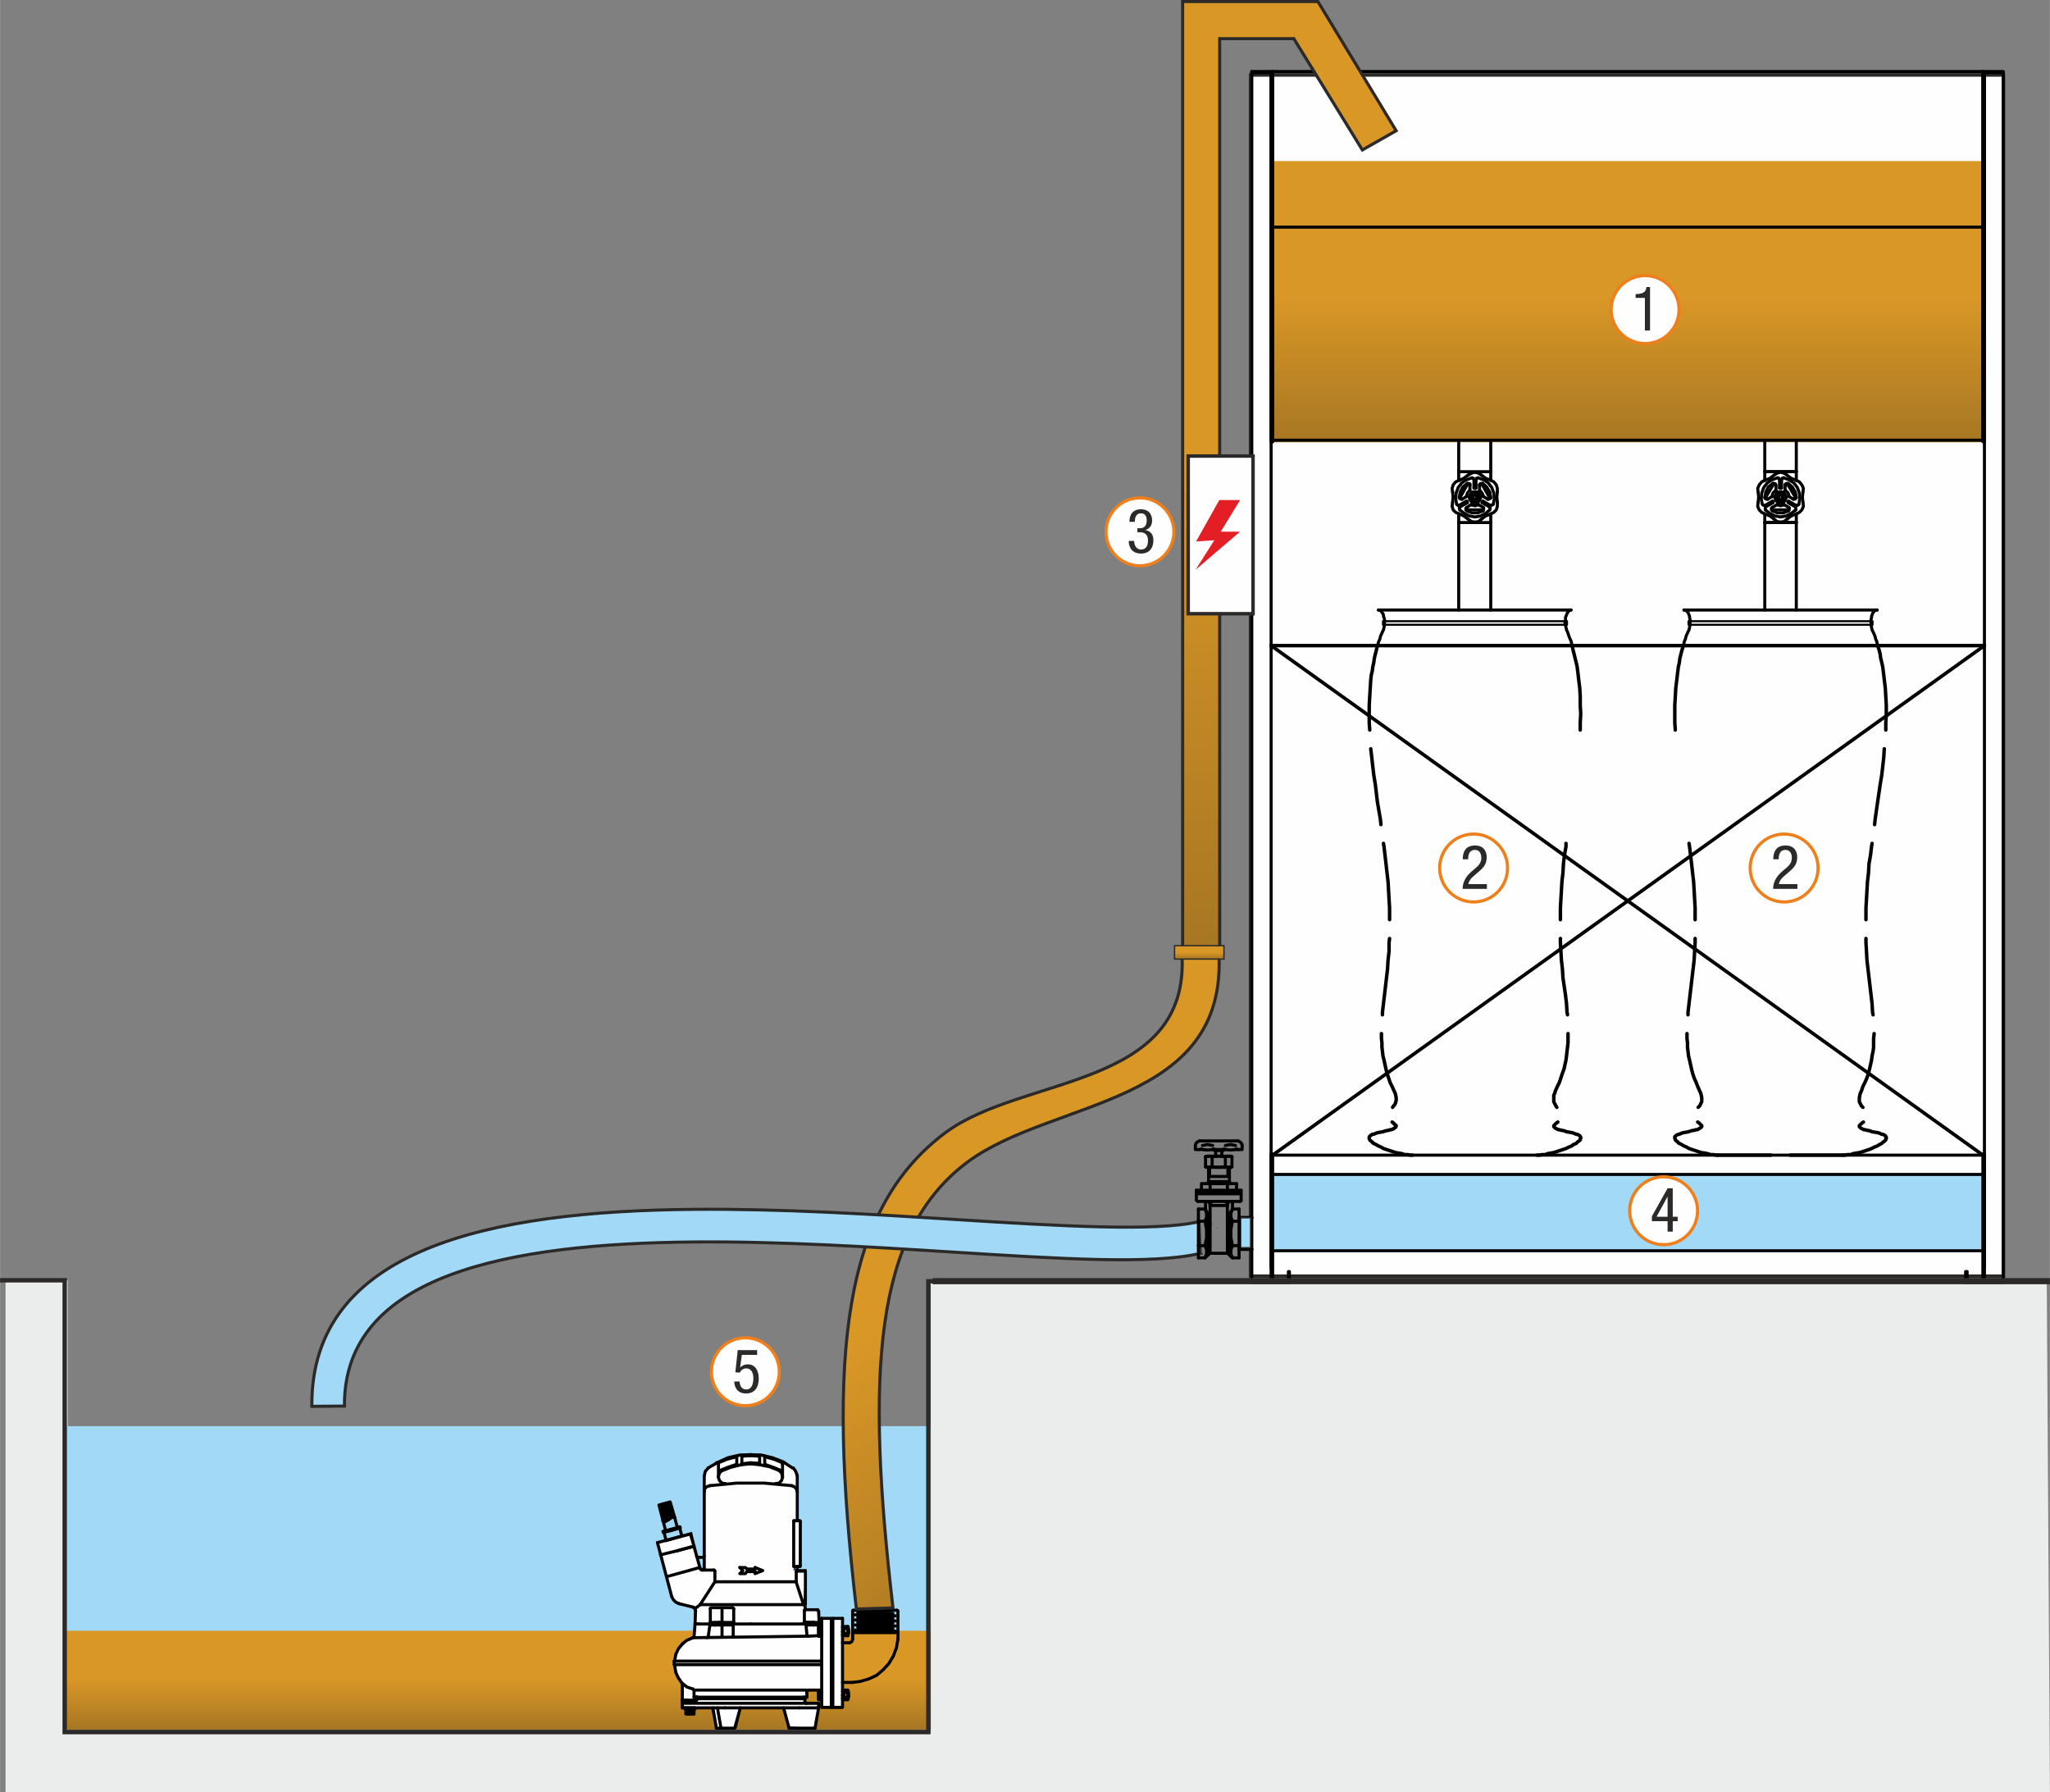 <?xml version="1.0" encoding="UTF-8"?>
<!DOCTYPE svg PUBLIC "-//W3C//DTD SVG 1.1//EN" "http://www.w3.org/Graphics/SVG/1.1/DTD/svg11.dtd">
<!-- Creator: CorelDRAW -->
<svg xmlns="http://www.w3.org/2000/svg" xml:space="preserve" width="1390px" height="1215px" version="1.1" style="shape-rendering:geometricPrecision; text-rendering:geometricPrecision; image-rendering:optimizeQuality; fill-rule:evenodd; clip-rule:evenodd"
viewBox="0 0 2574.07 2250.17"
 xmlns:xlink="http://www.w3.org/1999/xlink"
 xmlns:xodm="http://www.corel.com/coreldraw/odm/2003">
 <rect x="0" y="0" width="2574.07" height="2250.17" fill="#808080" stroke="none"/>
 <defs>
  <style type="text/css">
   <![CDATA[
    .str9 {stroke:#EF7F1A;stroke-width:3.94;stroke-miterlimit:22.926}
    .str11 {stroke:#2B2A29;stroke-width:7.72;stroke-miterlimit:22.926}
    .str0 {stroke:#2B2A29;stroke-width:4.37;stroke-miterlimit:22.926}
    .str8 {stroke:#2B2A29;stroke-width:5.53;stroke-miterlimit:22.926}
    .str10 {stroke:#2B2A29;stroke-width:3.86;stroke-miterlimit:22.926}
    .str1 {stroke:#2B2A29;stroke-width:1.67;stroke-miterlimit:22.926}
    .str4 {stroke:black;stroke-width:0.64;stroke-linecap:round;stroke-linejoin:round;stroke-miterlimit:22.926}
    .str7 {stroke:black;stroke-width:0.64;stroke-linecap:round;stroke-linejoin:round;stroke-miterlimit:22.926}
    .str5 {stroke:black;stroke-width:2.55;stroke-linecap:round;stroke-linejoin:round;stroke-miterlimit:22.926}
    .str3 {stroke:black;stroke-width:4.37;stroke-linecap:round;stroke-linejoin:round;stroke-miterlimit:22.926}
    .str2 {stroke:black;stroke-width:3.83;stroke-linecap:round;stroke-linejoin:round;stroke-miterlimit:22.926}
    .str6 {stroke:black;stroke-width:3.83;stroke-linecap:round;stroke-linejoin:round;stroke-miterlimit:22.926}
    .fil6 {fill:none}
    .fil5 {fill:none;fill-rule:nonzero}
    .fil0 {fill:#FEFEFE}
    .fil1 {fill:#EBECEC}
    .fil9 {fill:#E31E24}
    .fil2 {fill:#A2D9F7}
    .fil13 {fill:black}
    .fil7 {fill:#2B2A29;fill-rule:nonzero}
    .fil12 {fill:#A2D9F7;fill-rule:nonzero}
    .fil4 {fill:url(#id0)}
    .fil11 {fill:url(#id1)}
    .fil8 {fill:url(#id2)}
    .fil3 {fill:url(#id3)}
    .fil10 {fill:url(#id4);fill-rule:nonzero}
   ]]>
  </style>
  <linearGradient id="id0" gradientUnits="userSpaceOnUse" x1="1813.79" y1="373.88" x2="1813.79" y2="673.13">
   <stop offset="0" style="stop-opacity:1; stop-color:#D99726"/>
   <stop offset="1" style="stop-opacity:1; stop-color:#866121"/>
  </linearGradient>
  <linearGradient id="id1" gradientUnits="userSpaceOnUse" xlink:href="#id0" x1="1489.84" y1="1195.5" x2="1489.84" y2="1209.74">
  </linearGradient>
  <linearGradient id="id2" gradientUnits="userSpaceOnUse" xlink:href="#id0" x1="1549.94" y1="584.01" x2="1549.94" y2="1598.78">
  </linearGradient>
  <linearGradient id="id3" gradientUnits="userSpaceOnUse" xlink:href="#id0" x1="343.62" y1="2107.78" x2="343.62" y2="2212.93">
  </linearGradient>
  <linearGradient id="id4" gradientUnits="userSpaceOnUse" xlink:href="#id0" x1="1167" y1="1612.51" x2="1554.26" y2="2075.91">
  </linearGradient>
 </defs>
 <g id="Livello_x0020_1">
  <rect class="fil0 str0" x="1570.28" y="94.13" width="945.44" height="1508.13"/>
  <polygon class="fil1" points="2570.13,1608.63 1168.72,1608.63 1168.72,2174.68 84.87,2174.68 84.87,1607.43 6.86,1607.43 6.86,2250.17 2574.07,2250.17 "/>
  <rect class="fil2" x="79.83" y="1790.56" width="1088.89" height="258.5"/>
  <rect class="fil2" x="1597.39" y="1475.9" width="891.37" height="92.4"/>
  <rect class="fil3" x="79.83" y="2047.46" width="1088.89" height="124.05"/>
  <rect class="fil4" x="1597.35" y="202.23" width="893.43" height="353.04"/>
  <polygon class="fil0 str1" points="884.66,1871.67 884.66,1969.69 878.93,1969.24 868.34,1924.21 825.56,1937.46 842.76,2002.36 846.29,2010.3 868.78,2018.25 872.32,2021.34 871.87,2056.22 862.17,2060.19 850.7,2072.12 847.17,2084.04 849.38,2101.25 856.44,2112.29 856.44,2144.08 893.48,2144.52 900.1,2170.13 924.36,2169.68 930.08,2144.52 984.77,2143.64 990.07,2168.36 1022.26,2170.57 1028,2144.08 1027.55,2137.9 1009.91,2137.9 1010.79,2131.28 1012.56,2129.95 1011.68,2121.56 1027.55,2121.56 1028,2134.37 1031.52,2133.04 1032.41,2144.52 1057.1,2144.52 1058.43,2031.94 1028.44,2031.5 1027.55,2020.02 1011.68,2020.9 1009.47,2015.6 1012.12,1971.01 997.12,1970.57 998.45,1966.6 1004.18,1965.71 1005.06,1910.09 1001.53,1907.88 1001.53,1850.49 997.12,1843.42 976.4,1831.94 958.75,1827.08 928.76,1826.64 901.42,1836.36 888.19,1843.86 884.22,1850.92 "/>
  <path class="fil5 str2" d="M1571.82 89.78l0 1520.13m24.26 -1518.86l0 1500.35m-24.26 18.51l24.26 0"/>
  <path class="fil5 str2" d="M1598 1570.33l891.9 0m-891.9 -95.77l891.9 0m-891.9 -24.26l891.9 0m-918.08 -1359.25l24.26 0"/>
  <polyline class="fil5 str2" points="1598,550.73 1598,89.78 1571.82,89.78 1571.82,91.05 1596.08,91.05 1596.08,552.65 "/>
  <line class="fil5 str2" x1="1596.08" y1="554.56" x2="1598" y2= "554.56" />
  <path class="fil5 str2" d="M1598 554.56l0 -464.78m657.6 462.87l0 39.58m0 63.85l0 109.81m-39.59 -213.24l0 39.58m0 63.85l0 109.81"/>
  <line class="fil5 str2" x1="1871.89" y1="552.65" x2="1871.89" y2= "603.08" />
  <line class="fil5 str2" x1="1871.89" y1="645.22" x2="1871.89" y2= "765.89" />
  <line class="fil5 str2" x1="1831.67" y1="552.65" x2="1831.67" y2= "603.08" />
  <line class="fil5 str2" x1="1831.67" y1="645.22" x2="1831.67" y2= "765.89" />
  <path class="fil5 str2" d="M1831.67 592.23l40.22 0m-40.22 63.85l40.22 0m344.12 -63.85l39.59 0m-39.59 63.85l39.59 0"/>
  <polygon class="fil5 str2" points="1855.93,624.15 1854.65,621.6 1852.1,620.32 1848.9,621.6 1848.27,624.15 1848.9,627.35 1852.1,628.62 1854.65,627.35 "/>
  <polyline class="fil5 str2" points="1730.79,765.89 1732.71,765.89 1733.35,766.53 1734.63,767.8 1735.26,769.08 1736.54,770.36 1737.18,772.27 1737.18,773.55 1737.82,775.47 1738.46,777.38 1738.46,785.04 1737.82,787.59 1737.18,790.79 1735.9,793.34 1733.35,799.09 1732.71,802.28 1731.43,804.83 1729.52,810.58 "/>
  <polyline class="fil5 str3" points="1729.52,810.58 1728.24,816.32 1726.96,821.43 1725.69,826.54 1725.05,831.65 1723.77,837.39 1723.13,842.5 1721.86,847.61 1721.22,853.36 1720.58,863.57 1719.94,874.42 1719.3,885.28 1719.3,907.62 1719.94,916.56 "/>
  <polyline class="fil5 str3" points="1721.22,940.18 1722.49,951.04 1723.77,962.53 1725.05,973.38 1726.96,984.87 1729.52,1006.58 1733.35,1028.93 1733.98,1035.31 "/>
  <polyline class="fil5 str3" points="1737.18,1058.93 1737.82,1062.76 1739.09,1073.62 1740.37,1084.47 1741.65,1095.96 1742.92,1106.82 1743.56,1117.67 1744.2,1129.16 1744.84,1140.02 1744.84,1154.7 "/>
  <polyline class="fil5 str3" points="1744.84,1178.32 1744.2,1183.43 1744.2,1194.28 1742.92,1205.78 1742.29,1216.63 1741.01,1227.48 1738.46,1249.19 1737.18,1260.04 1735.9,1270.9 1735.9,1274.09 "/>
  <polyline class="fil5 str3" points="1734.63,1297.71 1734.63,1304.1 1735.26,1309.2 1735.26,1314.95 1735.9,1320.06 1736.54,1325.8 1737.82,1330.91 1739.09,1336.66 1740.37,1342.4 1741.65,1347.51 1743.56,1353.26 1745.48,1359 1748.03,1364.11 1750.59,1369.85 1751.86,1372.41 1752.5,1374.96 1753.14,1378.16 1753.14,1381.99 1752.5,1383.26 1752.5,1384.54 1751.86,1385.82 1751.22,1387.09 1749.95,1388.37 1748.67,1390.29 "/>
  <polyline class="fil5 str3" points="1748.03,1408.8 1749.95,1410.08 1750.59,1411.35 1751.86,1411.99 1752.5,1412.63 1753.14,1413.27 1753.14,1413.91 1752.5,1414.55 1752.5,1415.18 1751.86,1415.82 1750.59,1416.46 1749.95,1417.1 1748.67,1417.74 1746.75,1418.38 1745.48,1418.38 1744.2,1419.01 1740.37,1419.65 1736.54,1420.93 1732.71,1421.57 1729.52,1422.21 1727.6,1422.85 1726.32,1423.48 1724.41,1424.12 1723.13,1424.12 1722.49,1424.76 1721.22,1425.4 1720.58,1426.04 1719.94,1426.68 1719.3,1427.32 1719.3,1429.87 1719.94,1431.15 1720.58,1431.78 1721.22,1432.42 1721.86,1433.06 1723.13,1433.7 1723.77,1434.98 1725.05,1435.62 1726.32,1436.25 1727.6,1436.89 1730.79,1438.81 1733.98,1440.09 1737.18,1442 1741.01,1443.28 1744.84,1444.55 1748.67,1445.83 1752.5,1447.11 1756.33,1447.75 1760.16,1448.38 1763.99,1449.66 1767.19,1449.66 1771.02,1450.3 1773.57,1450.3 "/>
  <polyline class="fil5 str2" points="1972.76,765.89 1970.85,765.89 1970.21,766.53 1969.57,767.8 1968.3,769.08 1967.66,770.36 1967.02,772.27 1966.38,773.55 1965.74,775.47 1965.74,778.66 1965.1,780.57 1965.1,783.76 1965.74,785.04 1966.38,787.59 1967.02,790.79 1968.3,793.34 1970.21,799.09 1971.49,802.28 1972.76,804.83 1974.04,810.58 "/>
  <polyline class="fil5 str3" points="1974.04,810.58 1975.32,816.32 1976.59,821.43 1977.87,826.54 1979.15,831.65 1980.43,837.39 1981.06,842.5 1981.7,847.61 1982.34,853.36 1983.62,863.57 1984.26,874.42 1984.26,885.28 1984.89,896.13 1984.26,907.62 1984.26,916.56 "/>
  <polyline class="fil5 str3" points="1966.38,1058.93 1966.38,1062.76 1964.47,1073.62 1963.19,1084.47 1962.55,1095.96 1961.27,1106.82 1960.64,1117.67 1959.99,1129.16 1959.36,1140.02 1959.36,1154.7 "/>
  <polyline class="fil5 str3" points="1959.36,1178.32 1959.36,1183.43 1959.99,1194.28 1960.64,1205.78 1961.91,1216.63 1962.55,1227.48 1965.74,1249.19 1967.02,1260.04 1967.66,1270.9 1968.3,1274.09 "/>
  <polyline class="fil5 str3" points="1968.93,1297.71 1968.93,1309.2 1968.3,1314.95 1967.66,1320.06 1967.02,1325.8 1966.38,1330.91 1965.1,1336.66 1963.83,1342.4 1961.91,1347.51 1959.99,1353.26 1958.08,1359 1955.53,1364.11 1952.97,1369.85 1952.33,1372.41 1951.06,1374.96 1951.06,1383.26 1951.7,1384.54 1952.33,1385.82 1952.97,1387.09 1953.61,1388.37 1954.89,1390.29 "/>
  <polyline class="fil5 str3" points="1956.16,1408.8 1954.25,1410.08 1952.97,1411.35 1952.33,1411.99 1951.7,1412.63 1951.06,1413.27 1951.06,1414.55 1951.7,1415.18 1952.33,1415.82 1952.97,1416.46 1954.25,1417.1 1955.53,1417.74 1956.8,1418.38 1958.08,1418.38 1959.99,1419.01 1963.83,1419.65 1967.02,1420.93 1970.85,1421.57 1974.68,1422.21 1975.96,1422.85 1977.87,1423.48 1979.15,1424.12 1980.43,1424.12 1981.7,1424.76 1982.98,1425.4 1983.62,1426.04 1984.26,1426.68 1984.26,1427.32 1984.89,1427.95 1984.89,1429.23 1984.26,1429.87 1984.26,1431.15 1983.62,1431.78 1982.98,1432.42 1981.7,1433.06 1981.06,1433.7 1979.79,1434.98 1979.15,1435.62 1977.87,1436.25 1975.96,1436.89 1973.4,1438.81 1970.21,1440.09 1966.38,1442 1962.55,1443.28 1958.72,1444.55 1954.89,1445.83 1951.06,1447.11 1947.23,1447.75 1943.4,1448.38 1940.2,1449.66 1936.37,1449.66 1933.18,1450.3 1929.99,1450.3 "/>
  <line class="fil5 str4" x1="1773.57" y1="1450.3" x2="1839.97" y2= "1450.3" />
  <line class="fil5 str4" x1="1864.23" y1="1450.3" x2="1929.99" y2= "1450.3" />
  <line class="fil5 str2" x1="1730.79" y1="765.89" x2="1972.76" y2= "765.89" />
  <polygon class="fil5 str5" points="1967.66,784.4 1967.66,779.93 1736.54,779.93 1736.54,784.4 "/>
  <polyline class="fil5 str2" points="2114.5,765.89 2117.05,765.89 2117.69,766.53 2118.33,767.8 2119.61,769.08 2120.24,770.36 2120.88,772.27 2121.52,773.55 2121.52,775.47 2122.16,777.38 2122.16,785.04 2121.52,787.59 2120.88,790.79 2119.61,793.34 2117.05,799.09 2116.41,802.28 2115.14,804.83 2113.86,810.58 "/>
  <polyline class="fil5 str3" points="2113.86,810.58 2111.95,816.32 2110.67,821.43 2109.39,826.54 2108.75,831.65 2107.47,837.39 2106.84,842.5 2106.2,847.61 2105.56,853.36 2104.28,863.57 2103.64,874.42 2103.01,885.28 2103.01,907.62 2103.64,916.56 "/>
  <polyline class="fil5 str3" points="2120.88,1058.93 2121.52,1062.76 2122.8,1073.62 2124.07,1084.47 2125.35,1095.96 2126.63,1106.82 2127.27,1117.67 2127.91,1129.16 2128.54,1140.02 2128.54,1154.7 "/>
  <polyline class="fil5 str3" points="2128.54,1178.32 2128.54,1183.43 2127.91,1194.28 2127.27,1205.78 2125.99,1216.63 2124.71,1227.48 2122.16,1249.19 2120.88,1260.04 2119.61,1270.9 2119.61,1274.09 "/>
  <polyline class="fil5 str3" points="2118.33,1297.71 2118.33,1304.1 2118.97,1309.2 2118.97,1314.95 2119.61,1320.06 2120.24,1325.8 2121.52,1330.91 2122.8,1336.66 2124.07,1342.4 2125.35,1347.51 2127.27,1353.26 2129.82,1359 2131.74,1364.11 2134.29,1369.85 2135.57,1372.41 2136.21,1374.96 2136.84,1378.16 2136.84,1383.26 2136.21,1384.54 2135.57,1385.82 2134.93,1387.09 2134.29,1388.37 2132.38,1390.29 "/>
  <polyline class="fil5 str3" points="2131.74,1408.8 2133.65,1410.08 2134.93,1411.35 2135.57,1411.99 2136.21,1412.63 2136.84,1413.27 2136.84,1414.55 2136.21,1415.18 2135.57,1415.82 2134.29,1416.46 2133.65,1417.1 2132.38,1417.74 2131.1,1418.38 2129.18,1418.38 2127.91,1419.01 2124.07,1419.65 2120.24,1420.93 2117.05,1421.57 2113.22,1422.21 2111.31,1422.85 2110.03,1423.48 2108.75,1424.12 2107.47,1424.12 2106.2,1424.76 2104.92,1425.4 2104.28,1426.04 2103.64,1426.68 2103.01,1427.32 2103.01,1429.23 2103.64,1429.87 2103.64,1431.15 2104.28,1431.78 2104.92,1432.42 2105.56,1433.06 2106.84,1433.7 2107.47,1434.98 2108.75,1435.62 2110.03,1436.25 2111.31,1436.89 2114.5,1438.81 2117.69,1440.09 2120.88,1442 2124.71,1443.28 2128.54,1444.55 2132.38,1445.83 2136.21,1447.11 2140.68,1447.75 2143.87,1448.38 2147.7,1449.66 2151.53,1449.66 2154.72,1450.3 2157.27,1450.3 "/>
  <polyline class="fil5 str2" points="2357.11,765.89 2354.55,765.89 2353.92,766.53 2353.28,767.8 2352,769.08 2351.36,770.36 2350.72,772.27 2350.09,773.55 2350.09,775.47 2349.45,777.38 2349.45,785.04 2350.09,787.59 2350.72,790.79 2352,793.34 2354.55,799.09 2355.19,802.28 2356.47,804.83 2357.75,810.58 "/>
  <polyline class="fil5 str3" points="2357.75,810.58 2359.66,816.32 2360.94,821.43 2361.58,826.54 2362.85,831.65 2364.13,837.39 2364.77,842.5 2365.41,847.61 2366.05,853.36 2367.32,863.57 2367.96,874.42 2368.6,885.28 2368.6,896.13 2367.96,907.62 2367.96,916.56 "/>
  <polyline class="fil5 str3" points="2366.05,940.18 2365.41,951.04 2364.13,962.53 2362.85,973.38 2360.94,984.87 2357.75,1006.58 2354.55,1028.93 2353.92,1035.31 "/>
  <polyline class="fil5 str3" points="2350.72,1058.93 2350.09,1062.76 2348.81,1073.62 2346.89,1084.47 2346.26,1095.96 2344.98,1106.82 2344.34,1117.67 2343.7,1129.16 2343.06,1140.02 2343.06,1154.7 "/>
  <polyline class="fil5 str3" points="2343.06,1178.32 2343.06,1183.43 2343.7,1194.28 2344.34,1205.78 2345.62,1216.63 2346.89,1227.48 2349.45,1249.19 2350.72,1260.04 2351.36,1270.9 2352,1274.09 "/>
  <polyline class="fil5 str3" points="2353.28,1297.71 2353.28,1298.35 2352.64,1304.1 2352.64,1314.95 2352,1320.06 2350.72,1325.8 2350.09,1330.91 2348.81,1336.66 2347.53,1342.4 2346.26,1347.51 2344.34,1353.26 2341.79,1359 2339.23,1364.11 2337.32,1369.85 2336.04,1372.41 2335.4,1374.96 2334.76,1378.16 2334.76,1383.26 2335.4,1384.54 2336.04,1385.82 2336.68,1387.09 2337.32,1388.37 2339.23,1390.29 "/>
  <polyline class="fil5 str3" points="2339.87,1408.8 2337.96,1410.08 2336.68,1411.35 2336.04,1411.99 2335.4,1412.63 2334.76,1413.27 2334.76,1414.55 2335.4,1415.18 2336.04,1415.82 2336.68,1416.46 2337.96,1417.1 2339.23,1417.74 2340.51,1418.38 2342.42,1418.38 2343.7,1419.01 2347.53,1419.65 2350.72,1420.93 2354.55,1421.57 2358.38,1422.21 2360.3,1422.85 2361.58,1423.48 2362.85,1424.12 2364.13,1424.12 2365.41,1424.76 2366.68,1425.4 2367.32,1426.04 2367.96,1426.68 2367.96,1427.32 2368.6,1427.95 2368.6,1429.23 2367.96,1429.87 2367.96,1431.15 2367.32,1431.78 2366.68,1432.42 2366.05,1433.06 2364.77,1433.7 2363.49,1434.98 2362.85,1435.62 2361.58,1436.25 2360.3,1436.89 2357.11,1438.81 2353.92,1440.09 2350.09,1442 2346.89,1443.28 2343.06,1444.55 2339.23,1445.83 2334.76,1447.11 2330.93,1447.75 2327.1,1448.38 2323.91,1449.66 2320.08,1449.66 2316.89,1450.3 2314.33,1450.3 "/>
  <line class="fil5 str3" x1="2157.27" y1="1450.3" x2="2223.67" y2= "1450.3" />
  <line class="fil5 str3" x1="2247.93" y1="1450.3" x2="2314.33" y2= "1450.3" />
  <line class="fil5 str2" x1="2114.5" y1="765.89" x2="2357.11" y2= "765.89" />
  <polygon class="fil5 str5" points="2351.36,784.4 2351.36,779.93 2120.25,779.93 2120.25,784.4 "/>
  <polyline class="fil5 str2" points="1598,1449.02 1598,1608.63 1617.79,1608.63 "/>
  <polyline class="fil5 str2" points="1619.07,1609.91 1596.08,1609.91 1596.08,1449.02 1598,1449.02 "/>
  <polyline class="fil5 str2" points="1617.79,1608.63 1617.79,1596.5 1619.07,1596.5 1619.07,1609.91 "/>
  <path class="fil5 str2" d="M1598 89.78l891.9 0m-891.9 195.36l891.9 0m-891.9 267.51l891.9 0m25.54 -461.6l0 1518.86m-23.62 -1518.86l0 1500.35m23.62 18.51l-23.62 0m23.62 -1518.86l-23.62 0"/>
  <polyline class="fil5 str2" points="2489.9,550.73 2489.9,89.78 2515.44,89.78 2515.44,91.05 2491.82,91.05 2491.82,552.65 "/>
  <polyline class="fil5 str2" points="2491.82,554.56 2489.9,554.56 2489.9,89.78 "/>
  <polyline class="fil5 str2" points="2489.9,1449.02 2489.9,1608.63 2470.11,1608.63 "/>
  <polyline class="fil5 str2" points="2468.2,1609.91 2491.82,1609.91 2491.82,1449.02 2489.9,1449.02 "/>
  <polyline class="fil5 str2" points="2470.11,1608.63 2470.11,1596.5 2468.2,1596.5 2468.2,1609.91 "/>
  <path class="fil5 str3" d="M1571.82 1528.83l-15.96 0m0 39.58l15.96 0m24.26 -757.83l895.74 0"/>
  <path class="fil5 str3" d="M1596.08 810.58l893.82 639.72m-891.9 0l893.82 -639.72"/>
  <polyline class="fil6 str2" points="1553.94,1443.28 1553.31,1442.64 1552.03,1442.64 1551.39,1443.28 "/>
  <line class="fil6 str2" x1="1506.06" y1="1432.42" x2="1554.59" y2= "1432.42" />
  <polyline class="fil6 str2" points="1522.02,1508.4 1520.11,1510.31 1519.47,1513.51 "/>
  <polyline class="fil6 str2" points="1519.47,1513.51 1518.83,1510.31 1516.92,1508.4 "/>
  <path class="fil6 str2" d="M1513.72 1517.98l0 -9.58m7.66 5.11l17.88 0"/>
  <polyline class="fil6 str2" points="1509.89,1443.28 1516.28,1443.92 1522.66,1443.28 "/>
  <polyline class="fil6 str2" points="1522.66,1438.17 1516.28,1436.89 1509.89,1438.17 "/>
  <line class="fil6 str2" x1="1515.64" y1="1465.62" x2="1545.65" y2= "1465.62" />
  <polyline class="fil6 str2" points="1522.02,1452.21 1518.19,1451.58 1513.72,1452.21 "/>
  <line class="fil6 str2" x1="1515.64" y1="1451.58" x2="1545.65" y2= "1451.58" />
  <polyline class="fil6 str2" points="1513.72,1464.98 1518.19,1465.62 1522.02,1464.98 "/>
  <polyline class="fil6 str2" points="1506.06,1432.42 1503.51,1433.7 1501.59,1435.62 1500.95,1438.17 "/>
  <polyline class="fil6 str2" points="1506.7,1443.28 1500.95,1443.28 1500.95,1438.17 "/>
  <polyline class="fil6 str2" points="1513.72,1452.21 1513.72,1464.98 1515.64,1465.62 "/>
  <polyline class="fil6 str2" points="1509.89,1443.28 1508.62,1442.64 1507.98,1442.64 1506.7,1443.28 "/>
  <line class="fil6 str2" x1="1515.64" y1="1451.58" x2="1513.72" y2= "1452.21" />
  <polyline class="fil6 str2" points="1535.43,1444.55 1536.07,1444.55 1536.07,1443.92 1535.43,1443.92 "/>
  <polyline class="fil6 str2" points="1538.62,1443.28 1537.35,1442.64 1536.71,1442.64 1535.43,1443.28 "/>
  <polyline class="fil6 str2" points="1538.62,1452.21 1530.32,1451.58 1522.02,1452.21 "/>
  <polyline class="fil6 str2" points="1522.02,1464.98 1530.32,1465.62 1538.62,1464.98 "/>
  <polygon class="fil6 str2" points="1522.02,1452.21 1522.02,1464.98 "/>
  <line class="fil6 str2" x1="1525.22" y1="1444.55" x2="1535.43" y2= "1444.55" />
  <polyline class="fil6 str2" points="1535.43,1443.28 1525.22,1443.28 1525.22,1443.92 1524.58,1443.92 1525.22,1444.55 "/>
  <polyline class="fil6 str2" points="1525.22,1443.28 1524.58,1442.64 1523.3,1442.64 1522.66,1443.28 "/>
  <path class="fil6 str2" d="M1526.49 1451.58l0 -7.03m8.94 -0.63l0 -0.64m-1.28 8.3l0 -7.03"/>
  <polygon class="fil6 str2" points="1538.62,1452.21 1538.62,1464.98 "/>
  <line class="fil6 str2" x1="1546.92" y1="1452.21" x2="1546.92" y2= "1464.98" />
  <polyline class="fil6 str2" points="1538.62,1464.98 1543.09,1465.62 1546.92,1464.98 1545.65,1465.62 "/>
  <polyline class="fil6 str2" points="1551.39,1438.17 1545.01,1436.89 1538.62,1438.17 "/>
  <polyline class="fil6 str2" points="1538.62,1443.28 1545.01,1443.92 1551.39,1443.28 "/>
  <polyline class="fil6 str2" points="1546.92,1452.21 1543.09,1451.58 1538.62,1452.21 "/>
  <line class="fil6 str2" x1="1545.65" y1="1451.58" x2="1546.92" y2= "1452.21" />
  <polyline class="fil6 str2" points="1559.69,1438.17 1559.05,1435.62 1557.14,1433.7 1554.59,1432.42 "/>
  <polyline class="fil6 str2" points="1553.94,1443.28 1559.69,1443.28 1559.69,1438.17 "/>
  <polyline class="fil6 str2" points="1515,1486.05 1516.92,1484.77 1517.55,1483.5 1517.55,1465.62 "/>
  <polyline class="fil6 str2" points="1543.73,1483.5 1544.37,1484.77 1545.65,1486.05 "/>
  <path class="fil6 str2" d="M1543.73 1483.5l0 -17.88m-23.62 17.88l20.43 0m-22.99 -6.39l26.18 0m-24.9 0l0 -11.49m22.99 11.49l0 -11.49"/>
  <polyline class="fil6 str2" points="1552.67,1486.05 1508.62,1486.05 1508.62,1494.35 "/>
  <path class="fil6 str2" d="M1519.47 1494.35l0 -8.3m33.2 8.3l0 -8.3m-11.49 8.3l0 -8.3m-21.71 87.47l-6.38 5.74m-8.94 -70.86l52.99 0m-54.91 -14.05l56.19 0"/>
  <polyline class="fil6 str2" points="1502.23,1506.48 1502.87,1507.76 1504.15,1508.4 "/>
  <path class="fil6 str2" d="M1502.23 1506.48l0 -7.66m56.19 7.66l0 -7.66"/>
  <polyline class="fil6 str2" points="1557.14,1508.4 1558.42,1507.76 1558.42,1506.48 "/>
  <path class="fil6 str2" d="M1502.23 1497.54l56.19 0m-56.19 1.28l56.19 0m-55.55 0l0 -1.28m54.91 1.28l0 -1.28m-55.55 0l0 -3.19m56.19 3.19l0 -3.19"/>
  <polyline class="fil6 str2" points="1541.18,1513.51 1540.54,1510.31 1538.62,1508.4 "/>
  <polyline class="fil6 str2" points="1543.73,1508.4 1541.82,1510.31 1541.18,1513.51 "/>
  <path class="fil6 str2" d="M1547.56 1517.98l0 -9.58m0 70.86l-6.38 -5.74"/>
  <polyline class="fil6 str2" points="1875.08,633.09 1876.36,626.07 1875.72,619.05 1873.17,612.02 1868.7,606.28 1862.95,602.45 1855.93,599.89 "/>
  <polyline class="fil6 str2" points="1871.25,634.37 1873.17,634.37 1875.08,633.09 "/>
  <polyline class="fil6 str2" points="1880.19,617.77 1880.19,613.3 1878.91,608.83 1875.72,605 1871.89,603.08 "/>
  <polyline class="fil6 str2" points="1871.89,645.22 1875.72,643.31 1878.91,640.11 1880.19,635.64 1880.19,630.54 "/>
  <polyline class="fil6 str2" points="1845.72,608.19 1842.52,608.19 1833.58,624.15 1835.5,626.71 "/>
  <polyline class="fil6 str2" points="1845.72,615.22 1842.52,619.05 1841.24,623.52 "/>
  <polyline class="fil6 str2" points="1832.95,640.11 1838.69,644.58 1845.07,647.78 1852.1,649.05 1859.12,647.78 1865.51,644.58 1870.61,640.11 "/>
  <polyline class="fil6 str2" points="1841.88,636.92 1840.61,638.2 1840.61,640.11 1841.88,641.39 "/>
  <path class="fil6 str2" d="M1841.24 629.26l-8.93 5.11m10.21 -3.19l-8.94 5.1m7.66 -12.76l-5.1 3.19"/>
  <polyline class="fil6 str2" points="1842.52,606.92 1836.78,611.39 1833.58,617.77 1832.31,624.79 "/>
  <polyline class="fil6 str2" points="1848.27,599.89 1841.24,602.45 1835.5,606.28 1831.03,612.02 1828.48,619.05 1827.84,626.07 1829.11,633.09 "/>
  <polyline class="fil6 str2" points="1832.31,603.08 1838.05,600.53 1843.16,596.7 "/>
  <polyline class="fil6 str2" points="1843.16,651.61 1838.05,647.78 1832.31,645.22 "/>
  <polyline class="fil6 str2" points="1832.31,603.08 1827.84,605 1824.65,608.83 1823.37,613.3 1824.01,617.77 "/>
  <polyline class="fil6 str2" points="1824.01,630.54 1824.65,624.15 1824.01,617.77 "/>
  <polyline class="fil6 str2" points="1824.01,630.54 1823.37,635.64 1824.65,640.11 1827.84,643.31 1832.31,645.22 "/>
  <polyline class="fil6 str2" points="1833.58,636.28 1832.31,637.56 1832.95,640.11 "/>
  <polyline class="fil6 str2" points="1829.11,633.09 1830.39,634.37 1832.31,634.37 "/>
  <polyline class="fil6 str2" points="1832.31,624.79 1832.95,626.07 1834.22,626.71 1836.14,626.71 "/>
  <polyline class="fil6 str2" points="1868.7,626.71 1869.98,624.15 1861.04,608.19 1857.84,608.19 "/>
  <polyline class="fil6 str2" points="1862.95,623.52 1861.04,619.05 1857.84,615.22 "/>
  <polyline class="fil6 str2" points="1871.89,624.79 1870.61,617.77 1866.78,611.39 1861.67,606.92 "/>
  <path class="fil6 str2" d="M1845.72 615.22l0 -5.75m12.12 5.75l0 -5.75"/>
  <polyline class="fil6 str2" points="1841.24,637.56 1842.52,640.11 1861.04,640.11 1862.95,637.56 "/>
  <polygon class="fil6 str2" points="1858.48,624.15 1857.84,620.96 1855.29,618.41 1852.1,617.77 1848.27,618.41 1846.35,620.96 1845.07,624.15 1846.35,627.98 1848.27,629.9 1852.1,631.18 1855.29,629.9 1857.84,627.98 "/>
  <polygon class="fil6 str2" points="1848.27,617.77 1844.44,624.15 1848.27,631.18 1855.93,631.18 1859.76,624.15 1855.93,617.77 "/>
  <polyline class="fil6 str2" points="1841.88,641.39 1848.27,643.95 1855.29,643.95 1862.31,641.39 "/>
  <line class="fil6 str2" x1="1856.57" y1="633.73" x2="1862.31" y2= "636.92" />
  <polyline class="fil6 str2" points="1843.16,651.61 1847.63,654.8 1852.1,655.44 1856.57,654.8 1860.4,651.61 "/>
  <polygon class="fil6 str2" points="1855.29,624.15 1854.01,622.24 1852.1,620.96 1849.55,622.24 1848.9,624.15 1849.55,626.71 1852.1,627.35 1854.01,626.71 "/>
  <polyline class="fil6 str2" points="1846.99,633.73 1852.1,635.01 1856.57,633.73 "/>
  <polyline class="fil6 str2" points="1842.52,631.18 1842.52,629.26 1841.24,629.26 "/>
  <line class="fil6 str2" x1="1846.99" y1="633.73" x2="1841.88" y2= "636.92" />
  <polygon class="fil6 str2" points="1854.65,624.15 1854.01,622.24 1852.1,621.6 1850.18,622.24 1849.55,624.15 1850.18,626.07 1852.1,626.71 1854.01,626.07 "/>
  <polyline class="fil6 str2" points="1870.61,640.11 1871.25,637.56 1869.98,636.28 "/>
  <polyline class="fil6 str2" points="1862.31,641.39 1862.95,640.11 1862.95,638.2 1862.31,636.92 "/>
  <polyline class="fil6 str2" points="1871.89,645.22 1865.51,647.78 1860.4,651.61 "/>
  <path class="fil6 str2" d="M1861.04 631.18l8.94 5.1m-7.67 -7.02l8.94 5.11m-8.3 -10.85l5.11 3.19"/>
  <polyline class="fil6 str2" points="1862.31,629.26 1861.67,629.26 1861.04,629.9 1861.04,631.18 "/>
  <polyline class="fil6 str2" points="1868.06,626.71 1869.34,626.71 1871.25,626.07 1871.89,624.79 "/>
  <polyline class="fil6 str2" points="1861.67,606.92 1859.76,606.92 1858.48,607.55 1857.84,609.47 "/>
  <polyline class="fil6 str2" points="1860.4,596.7 1856.57,594.15 1852.1,592.87 1847.63,594.15 1843.16,596.7 "/>
  <polyline class="fil6 str2" points="1850.82,602.45 1850.18,600.53 1848.27,599.89 "/>
  <polyline class="fil6 str2" points="1845.72,609.47 1845.72,607.55 1843.8,606.92 1842.52,606.92 "/>
  <polyline class="fil6 str2" points="1850.82,612.66 1851.46,613.3 1852.74,613.3 1853.38,612.66 "/>
  <polyline class="fil6 str2" points="1855.93,599.89 1854.01,600.53 1853.38,602.45 "/>
  <path class="fil6 str2" d="M1850.82 612.66l0 -10.21m2.56 10.21l0 -10.21"/>
  <polyline class="fil6 str2" points="1860.4,596.7 1865.51,600.53 1871.89,603.08 "/>
  <polyline class="fil6 str2" points="1880.19,617.77 1879.55,624.15 1880.19,630.54 "/>
  <path class="fil6 str2" d="M2216.01 592.23l0 10.85m0 42.14l0 10.86m39.59 -63.85l0 10.85m0 42.14l0 10.86m0 -63.85l-39.59 0m39.59 63.85l-39.59 0"/>
  <polygon class="fil6 str2" points="2239.63,624.15 2238.36,621.6 2235.8,620.32 2233.25,621.6 2231.97,624.15 2233.25,627.35 2235.8,628.62 2238.36,627.35 "/>
  <polyline class="fil6 str2" points="2231.97,599.89 2224.95,602.45 2219.2,606.28 2214.73,612.02 2212.18,619.05 2211.54,626.07 2212.82,633.09 2214.1,634.37 2216.65,634.37 "/>
  <polyline class="fil6 str2" points="2216.01,603.08 2212.18,605 2208.99,608.83 2207.07,613.3 2207.71,617.77 "/>
  <polyline class="fil6 str2" points="2207.71,630.54 2207.07,635.64 2208.99,640.11 2212.18,643.31 2216.01,645.22 "/>
  <polyline class="fil6 str2" points="2241.55,608.19 2244.74,608.19 2254.32,624.15 2252.4,626.71 "/>
  <polyline class="fil6 str2" points="2246.66,623.52 2245.38,619.05 2241.55,615.22 "/>
  <polyline class="fil6 str2" points="2216.65,640.11 2222.4,644.58 2228.78,647.78 2235.8,649.05 2242.83,647.78 2249.21,644.58 2254.96,640.11 "/>
  <polyline class="fil6 str2" points="2246.02,641.39 2246.66,640.11 2246.66,638.2 2246.02,636.92 "/>
  <path class="fil6 str2" d="M2246.02 629.26l8.94 5.11m-9.58 -3.19l8.94 5.1m-7.66 -12.76l5.1 3.19"/>
  <polyline class="fil6 str2" points="2255.6,624.79 2254.32,617.77 2250.49,611.39 2245.38,606.92 "/>
  <polyline class="fil6 str2" points="2258.79,633.09 2260.06,626.07 2259.43,619.05 2256.87,612.02 2252.4,606.28 2246.66,602.45 2239.63,599.89 "/>
  <polyline class="fil6 str2" points="2244.1,596.7 2249.21,600.53 2255.6,603.08 "/>
  <polyline class="fil6 str2" points="2255.6,645.22 2249.21,647.78 2244.1,651.61 "/>
  <polyline class="fil6 str2" points="2263.9,617.77 2264.53,613.3 2262.62,608.83 2259.43,605 2255.6,603.08 "/>
  <polyline class="fil6 str2" points="2263.9,617.77 2263.26,624.15 2263.9,630.54 "/>
  <polyline class="fil6 str2" points="2255.6,645.22 2259.43,643.31 2262.62,640.11 2264.53,635.64 2263.9,630.54 "/>
  <polyline class="fil6 str2" points="2254.96,640.11 2254.96,637.56 2254.32,636.28 "/>
  <polyline class="fil6 str2" points="2254.96,634.37 2257.51,634.37 2258.79,633.09 "/>
  <polyline class="fil6 str2" points="2251.76,626.71 2253.68,626.71 2254.96,626.07 2255.6,624.79 "/>
  <polyline class="fil6 str2" points="2219.2,626.71 2217.29,624.15 2226.87,608.19 2229.42,608.19 "/>
  <polyline class="fil6 str2" points="2230.06,615.22 2226.23,619.05 2224.95,623.52 "/>
  <polyline class="fil6 str2" points="2226.23,606.92 2220.48,611.39 2217.29,617.77 2216.01,624.79 "/>
  <path class="fil6 str2" d="M2241.55 615.22l0 -5.75m-11.49 5.75l0 -5.75"/>
  <polyline class="fil6 str2" points="2246.66,637.56 2244.74,640.11 2226.87,640.11 2224.95,637.56 "/>
  <polygon class="fil6 str2" points="2242.83,624.15 2241.55,620.96 2239,618.41 2235.8,617.77 2232.61,618.41 2230.06,620.96 2228.78,624.15 2230.06,627.98 2232.61,629.9 2235.8,631.18 2239,629.9 2241.55,627.98 "/>
  <polygon class="fil6 str2" points="2239.63,617.77 2243.46,624.15 2239.63,631.18 2231.97,631.18 2228.14,624.15 2231.97,617.77 "/>
  <polyline class="fil6 str2" points="2225.59,641.39 2231.97,643.95 2239,643.95 2246.02,641.39 "/>
  <line class="fil6 str2" x1="2231.34" y1="633.73" x2="2225.59" y2= "636.92" />
  <polyline class="fil6 str2" points="2227.5,651.61 2231.34,654.8 2235.8,655.44 2240.27,654.8 2244.1,651.61 "/>
  <polygon class="fil6 str2" points="2239,624.15 2238.36,622.24 2235.8,620.96 2233.25,622.24 2232.61,624.15 2233.25,626.71 2235.8,627.35 2238.36,626.71 "/>
  <polyline class="fil6 str2" points="2231.34,633.73 2235.8,635.01 2240.27,633.73 "/>
  <polyline class="fil6 str2" points="2246.02,629.26 2245.38,629.26 2244.74,629.9 2245.38,631.18 "/>
  <line class="fil6 str2" x1="2240.27" y1="633.73" x2="2246.02" y2= "636.92" />
  <polygon class="fil6 str2" points="2238.36,624.15 2237.72,622.24 2235.8,621.6 2233.89,622.24 2233.25,624.15 2233.89,626.07 2235.8,626.71 2237.72,626.07 "/>
  <polyline class="fil6 str2" points="2217.29,636.28 2216.65,637.56 2216.65,640.11 "/>
  <polyline class="fil6 str2" points="2225.59,636.92 2224.31,638.2 2224.31,640.11 2225.59,641.39 "/>
  <polyline class="fil6 str2" points="2227.5,651.61 2222.4,647.78 2216.01,645.22 "/>
  <path class="fil6 str2" d="M2226.23 631.18l-8.94 5.1m8.3 -7.02l-8.94 5.11m8.3 -10.85l-5.11 3.19"/>
  <polyline class="fil6 str2" points="2226.23,631.18 2226.87,629.9 2226.23,629.26 2225.59,629.26 "/>
  <polyline class="fil6 str2" points="2216.01,624.79 2216.65,626.07 2217.93,626.71 2219.84,626.71 "/>
  <polyline class="fil6 str2" points="2230.06,609.47 2229.42,607.55 2228.14,606.92 2226.23,606.92 "/>
  <polyline class="fil6 str2" points="2244.1,596.7 2240.27,594.15 2235.8,592.87 2231.34,594.15 2227.5,596.7 "/>
  <polyline class="fil6 str2" points="2239.63,599.89 2237.72,600.53 2237.08,602.45 "/>
  <polyline class="fil6 str2" points="2245.38,606.92 2243.46,606.92 2242.19,607.55 2241.55,609.47 "/>
  <polyline class="fil6 str2" points="2234.53,612.66 2235.17,613.3 2236.44,613.3 2237.08,612.66 "/>
  <polyline class="fil6 str2" points="2234.53,602.45 2233.89,600.53 2231.97,599.89 "/>
  <path class="fil6 str2" d="M2237.08 612.66l0 -10.21m-2.55 10.21l0 -10.21"/>
  <polyline class="fil6 str2" points="2216.01,603.08 2222.4,600.53 2227.5,596.7 "/>
  <polyline class="fil6 str2" points="2207.71,630.54 2208.35,624.15 2207.71,617.77 "/>
  <path class="fil6 str6" d="M942.32 2038.95l69.59 0m-165.35 46.6l185.15 0m-185.15 4.47l185.15 0m-161.53 -33.84l144.93 -1.91m-140.46 76.61l135.35 0m-136.63 -8.94l139.18 0m-102.15 22.35l93.21 0m8.94 -5.75l-155.78 0m152.59 -5.74l-133.43 0"/>
  <polyline class="fil6 str6" points="994.04,1865.29 959.56,1862.09 925.09,1862.09 891.25,1865.29 "/>
  <path class="fil6 str6" d="M999.15 1985.95l-101.52 0m-18.51 28.73l129.6 0"/>
  <polyline class="fil6 str6" points="994.68,1842.94 983.18,1835.28 969.78,1830.17 956.37,1826.98 942.32,1826.34 "/>
  <polyline class="fil6 str6" points="978.08,1846.14 966.58,1841.67 954.46,1839.11 942.32,1837.83 "/>
  <line class="fil6 str6" x1="1013.19" y1="2130.88" x2="1013.19" y2= "2123.86" />
  <polyline class="fil6 str6" points="1023.41,2169.82 1027.88,2144.29 1003.61,2144.29 "/>
  <polyline class="fil6 str6" points="1012.55,2138.54 1027.88,2138.54 1027.88,2144.29 "/>
  <path class="fil6 str6" d="M1023.41 2169.82l-32.56 0m18.51 -37.02l1.28 0m2.55 -1.92l-3.19 0"/>
  <polyline class="fil6 str6" points="1010.64,2136.63 1010.64,2137.9 1012.55,2138.54 "/>
  <path class="fil6 str6" d="M1010.64 2132.8l0 3.83m-1.28 -5.75l0 1.92m-18.51 37.02l-7.03 -25.53m21.07 -234.31l0 56.18m-8.3 -56.18l0 56.18m18.52 155.78l14.68 0m-14.68 -67.67l12.77 -0.64"/>
  <polyline class="fil6 str6" points="1022.13,2037.03 1028.51,2037.03 1012.55,2037.03 "/>
  <line class="fil6 str6" x1="1028.51" y1="2040.22" x2="1012.55" y2= "2040.22" />
  <polyline class="fil6 str6" points="1027.88,2022.98 1027.24,2021.71 1025.96,2021.07 "/>
  <line class="fil6 str6" x1="1028.51" y1="2037.03" x2="1027.88" y2= "2022.98" />
  <polyline class="fil6 str6" points="1031.71,2123.86 1031.07,2122.58 1029.79,2121.94 "/>
  <path class="fil6 str6" d="M1028.51 2042.14l0 -1.92m-18.51 -3.83l0 -14.68"/>
  <polyline class="fil6 str6" points="1015.11,2121.94 1013.83,2122.58 1013.19,2123.86 "/>
  <polyline class="fil6 str6" points="1006.81,2038.95 1011.91,2038.95 1006.81,2038.95 1011.91,2038.95 1013.19,2052.35 1013.83,2053.63 1015.11,2054.27 "/>
  <polyline class="fil6 str6" points="1010,2036.39 1010,2037.03 1010.64,2037.03 "/>
  <line class="fil6 str6" x1="1021.49" y1="2040.22" x2="1021.49" y2= "2037.03" />
  <polyline class="fil6 str6" points="1011.91,2038.95 1011.91,2037.67 1012.55,2037.03 "/>
  <line class="fil6 str6" x1="1011.91" y1="2037.67" x2="1011.91" y2= "2038.95" />
  <line class="fil6 str6" x1="1010.64" y1="2037.03" x2="1011.91" y2= "2037.03" />
  <polyline class="fil6 str6" points="1011.91,2038.95 1012.55,2039.58 1012.55,2040.22 "/>
  <path class="fil6 str6" d="M1011.91 2038.95l0 -0.64m4.47 1.91l0 -3.19m5.75 0l-9.58 0m3.83 3.19l0 -0.64m5.11 0l-5.11 0m5.11 -0.63l-5.11 0m5.11 -0.64l-5.11 0m5.11 -0.64l-5.11 0m5.11 -0.64l-1.91 0m-8.3 -22.98l0 -40.87m-11.5 12.77l0 -12.77m10.86 41.5l-1.28 0m1.92 5.75l-0.64 -5.11"/>
  <line class="fil6 str6" x1="1010.64" y1="2021.07" x2="1010" y2= "2021.71" />
  <polyline class="fil6 str6" points="1011.28,2020.43 1011.28,2021.07 1025.96,2021.07 "/>
  <polyline class="fil6 str6" points="1010.64,2015.32 1010.64,2014.68 1011.28,2014.05 "/>
  <polyline class="fil6 str6" points="999.78,1986.59 1008.72,2014.05 1008.72,2014.68 1009.36,2014.68 "/>
  <line class="fil6 str6" x1="999.78" y1="1985.95" x2="999.78" y2= "1986.59" />
  <polyline class="fil6 str6" points="1001.7,1972.55 1010.64,1972.55 1011.28,1973.18 "/>
  <line class="fil6 str6" x1="1010.64" y1="1972.55" x2="1010.64" y2= "1971.91" />
  <polyline class="fil6 str6" points="1001.06,1967.44 1001.06,1972.55 1001.7,1972.55 999.78,1972.55 999.78,1973.18 "/>
  <line class="fil6 str6" x1="1004.25" y1="1966.8" x2="1004.89" y2= "1966.16" />
  <polyline class="fil6 str6" points="1001.7,1966.8 1001.06,1966.8 1001.06,1967.44 "/>
  <line class="fil6 str6" x1="1001.7" y1="1966.8" x2="1004.25" y2= "1966.8" />
  <polyline class="fil6 str6" points="996.59,1966.16 996.59,1966.8 1001.7,1966.8 "/>
  <polyline class="fil6 str6" points="960.2,1828.26 959.56,1828.26 959.56,1827.62 "/>
  <line class="fil6 str6" x1="1001.06" y1="1908.7" x2="1001.06" y2= "1853.16" />
  <line class="fil6 str6" x1="1004.89" y1="1909.98" x2="1004.25" y2= "1909.34" />
  <polyline class="fil6 str6" points="1001.06,1908.7 1001.7,1909.34 1004.25,1909.34 "/>
  <polyline class="fil6 str6" points="997.23,1909.34 996.59,1909.34 996.59,1909.98 "/>
  <line class="fil6 str6" x1="1001.7" y1="1909.34" x2="997.23" y2= "1909.34" />
  <polyline class="fil6 str6" points="1001.06,1853.16 999.15,1847.41 995.95,1842.94 "/>
  <polyline class="fil6 str6" points="1001.06,1872.95 999.78,1869.12 997.23,1866.57 994.04,1865.29 "/>
  <polyline class="fil6 str6" points="973.61,1862.74 978.08,1862.09 981.27,1858.9 982.55,1855.07 "/>
  <polyline class="fil6 str6" points="982.55,1836.56 971.69,1832.09 960.2,1828.9 "/>
  <polyline class="fil6 str6" points="981.91,1846.77 971.05,1842.3 960.2,1838.47 "/>
  <polyline class="fil6 str6" points="982.55,1853.8 981.27,1849.33 978.08,1846.14 "/>
  <line class="fil6 str6" x1="982.55" y1="1855.07" x2="982.55" y2= "1838.47" />
  <polyline class="fil6 str6" points="985.1,1836.56 983.82,1836.56 982.55,1837.2 982.55,1838.47 "/>
  <line class="fil6 str6" x1="960.2" y1="1828.26" x2="960.2" y2= "1839.11" />
  <polyline class="fil6 str6" points="958.92,1839.75 959.56,1839.75 960.2,1839.11 "/>
  <path class="fil6 str6" d="M856.77 2134.07l0 -19.79m14.69 16.6l0 -8.3m38.94 21.71l-53.63 0"/>
  <polyline class="fil6 str6" points="899.55,2169.82 922.53,2169.82 929.56,2144.29 "/>
  <line class="fil6 str6" x1="900.82" y1="2144.29" x2="905.29" y2= "2169.82" />
  <line class="fil6 str7" x1="899.55" y1="2169.82" x2="899.55" y2= "2169.19" />
  <line class="fil6 str6" x1="895.08" y1="2144.29" x2="899.55" y2= "2169.82" />
  <polyline class="fil6 str6" points="866.35,2147.48 868.9,2148.76 863.8,2148.76 "/>
  <path class="fil6 str6" d="M872.73 2144.29l-12.77 0m0 1.27l12.77 0m-10.85 6.39l8.94 0m0.64 -6.39l-10.22 0m13.41 -10.85l-17.88 0m12.13 17.24l0 -3.19m3.83 -3.2l0 -1.27"/>
  <polyline class="fil6 str6" points="870.82,2151.95 871.46,2151.95 871.46,2145.56 "/>
  <polyline class="fil6 str6" points="872.1,2134.71 872.73,2134.71 872.73,2134.07 "/>
  <polyline class="fil6 str6" points="874.65,2130.88 873.37,2131.52 872.73,2132.8 "/>
  <path class="fil6 str6" d="M874.65 2130.88l0 -0.64m-1.92 3.83l0 -1.27m-0.63 1.91l-3.2 0m7.03 -1.91l-1.28 0m0 -1.92l-3.19 0m4.47 1.92l0 -1.92m-1.28 1.92l0 1.91m-8.3 12.77l-2.55 1.28m1.27 0l0 3.19m2.56 0l0 -3.19m-3.83 0l0 3.19m-3.84 -7.66l0 1.27"/>
  <polyline class="fil6 str6" points="861.24,2151.31 861.24,2151.95 861.88,2151.95 "/>
  <path class="fil6 str6" d="M861.24 2145.56l0 5.75m-4.47 -16.6l0 9.58m7.03 -9.58l-6.39 0"/>
  <polyline class="fil6 str6" points="856.77,2134.07 856.77,2134.71 857.41,2134.71 "/>
  <path class="fil6 str6" d="M866.99 1925.94l-41.5 10.85m58.74 31.93l0 -115.56m-5.11 116.19l-12.13 -43.41m-13.41 -7.02l2.55 9.57m-22.34 -4.46l2.55 10.21m36.39 104.71l24.9 0m-18.51 -24.27l18.51 -28.73m-14.04 -14.68l12.13 0m-3.83 65.12l0 -16.6m14.68 -0.64l0 17.24m14.68 0l0 -16.6m-17.87 19.16l38.94 0"/>
  <polyline class="fil6 str6" points="920.62,2053.63 921.25,2054.9 922.53,2055.54 "/>
  <polyline class="fil6 str6" points="919.98,2037.03 920.62,2037.03 921.25,2036.39 "/>
  <path class="fil6 str6" d="M919.98 2040.22l-27.45 0m27.45 -3.19l-27.45 0m14.04 3.19l0 15.32"/>
  <polyline class="fil6 str6" points="920.62,2053.63 920.62,2040.22 919.98,2040.22 "/>
  <line class="fil6 str6" x1="891.25" y1="2040.86" x2="889.33" y2= "2054.27" />
  <polyline class="fil6 str6" points="887.42,2056.18 888.69,2055.54 889.33,2054.27 "/>
  <line class="fil6 str6" x1="897.63" y1="2040.22" x2="897.63" y2= "2037.03" />
  <polyline class="fil6 str6" points="892.53,2040.22 891.89,2040.22 891.25,2040.86 "/>
  <polyline class="fil6 str6" points="891.89,2036.39 891.89,2037.03 892.53,2037.03 "/>
  <polyline class="fil6 str6" points="903.38,2040.22 903.38,2037.03 901.46,2037.03 "/>
  <path class="fil6 str6" d="M903.38 2037.67l-5.75 0m5.75 0.64l-5.75 0m0.64 1.91l-0.64 0m5.75 -1.27l-5.75 0m5.75 0.63l-5.75 0"/>
  <polyline class="fil6 str6" points="921.25,2019.79 920.62,2019.15 919.98,2018.51 "/>
  <path class="fil6 str6" d="M948.07 1973.18l-10.22 0m10.22 -3.19l-10.22 0"/>
  <polyline class="fil6 str6" points="948.07,1968.08 957.65,1971.91 948.07,1975.74 948.07,1973.18 "/>
  <line class="fil6 str6" x1="948.07" y1="1968.08" x2="948.07" y2= "1969.99" />
  <polyline class="fil6 str6" points="928.92,1968.08 932.75,1971.91 928.92,1975.74 935.94,1975.74 937.85,1973.18 "/>
  <polyline class="fil6 str6" points="928.92,1968.08 935.94,1968.08 937.85,1969.99 "/>
  <line class="fil6 str6" x1="897.63" y1="1985.95" x2="897.63" y2= "1972.55" />
  <polyline class="fil6 str6" points="919.98,2018.51 892.53,2018.51 891.89,2019.15 891.89,2019.79 "/>
  <polyline class="fil6 str6" points="897.63,1972.55 896.99,1971.27 895.72,1971.27 "/>
  <line class="fil6 str6" x1="872.73" y1="2038.95" x2="873.37" y2= "2022.34" />
  <polyline class="fil6 str6" points="870.18,2056.18 862.52,2059.37 856.77,2063.84 851.66,2070.23 848.47,2077.25 847.2,2084.91 "/>
  <polyline class="fil6 str6" points="847.2,2091.93 848.47,2099.6 851.66,2106.62 856.13,2113 862.52,2118.11 870.18,2120.66 "/>
  <polyline class="fil6 str6" points="871.46,2122.58 871.46,2121.94 870.18,2120.66 "/>
  <path class="fil6 str6" d="M856.77 2114.28l-0.64 -1.28m16.6 -74.05l-1.27 15.95"/>
  <polyline class="fil6 str6" points="870.18,2056.18 870.82,2055.54 871.46,2054.9 "/>
  <polyline class="fil6 str6" points="872.73,2038.95 877.84,2038.95 872.73,2038.95 877.84,2038.95 "/>
  <line class="fil6 str7" x1="846.56" y1="2088.1" x2="846.56" y2= "2087.47" />
  <line class="fil6 str6" x1="847.2" y1="2090.66" x2="847.2" y2= "2091.93" />
  <line class="fil6 str6" x1="846.56" y1="2086.19" x2="846.56" y2= "2090.02" />
  <line class="fil6 str6" x1="847.2" y1="2090.66" x2="847.2" y2= "2090.02" />
  <line class="fil6 str6" x1="846.56" y1="2085.55" x2="846.56" y2= "2086.19" />
  <line class="fil6 str6" x1="847.2" y1="2085.55" x2="847.2" y2= "2084.91" />
  <polyline class="fil6 str6" points="843.37,2004.47 845.28,2008.3 848.47,2011.49 852.3,2013.41 "/>
  <polygon class="fil6 str6" points="850.39,1947.01 829.32,1952.12 "/>
  <path class="fil6 str6" d="M836.98 1979.57l41.5 -11.49m-22.35 -39.59l-19.79 5.75m34.48 83.64l-18.52 -4.47"/>
  <polyline class="fil6 str6" points="873.37,2022.34 872.73,2019.79 870.82,2017.88 "/>
  <line class="fil6 str6" x1="879.12" y1="2014.68" x2="873.37" y2= "2019.15" />
  <polygon class="fil6 str6" points="869.54,1941.9 850.39,1947.01 "/>
  <line class="fil6 str6" x1="850.39" y1="1947.01" x2="871.46" y2= "1941.26" />
  <polyline class="fil6 str6" points="882.31,1971.27 883.59,1970.63 884.23,1968.72 "/>
  <polyline class="fil6 str6" points="879.12,1969.35 879.76,1970.63 881.03,1971.27 882.31,1971.27 "/>
  <line class="fil6 str6" x1="875.93" y1="1955.31" x2="882.31" y2= "1955.31" />
  <polyline class="fil6 str6" points="874.65,1954.03 875.29,1954.67 875.93,1955.31 "/>
  <polyline class="fil6 str6" points="882.31,1955.31 883.59,1954.67 884.23,1953.39 "/>
  <line class="fil6 str6" x1="843.37" y1="2004.47" x2="825.49" y2= "1936.79" />
  <polyline class="fil6 str6" points="889.33,1842.94 885.5,1847.41 884.23,1853.16 "/>
  <polyline class="fil6 str6" points="891.25,1865.29 887.42,1866.57 884.86,1869.12 884.23,1872.95 "/>
  <polyline class="fil6 str6" points="942.32,1826.34 928.28,1826.98 914.23,1830.17 901.46,1835.92 889.33,1842.94 "/>
  <line class="fil6 str6" x1="931.47" y1="1827.62" x2="931.47" y2= "1838.47" />
  <line class="fil6 str6" x1="925.73" y1="1827.62" x2="925.09" y2= "1828.26" />
  <line class="fil6 str6" x1="953.81" y1="1827.62" x2="953.81" y2= "1838.47" />
  <polyline class="fil6 str6" points="925.09,1828.9 912.96,1832.09 902.1,1836.56 "/>
  <polyline class="fil6 str6" points="942.32,1837.83 930.19,1839.11 917.42,1842.3 905.93,1846.77 "/>
  <polyline class="fil6 str6" points="925.09,1838.47 913.59,1842.3 902.74,1846.77 "/>
  <line class="fil6 str6" x1="942.32" y1="1836.56" x2="931.47" y2= "1837.83" />
  <line class="fil6 str6" x1="953.81" y1="1838.47" x2="954.46" y2= "1839.11" />
  <line class="fil6 str6" x1="953.18" y1="1837.2" x2="942.32" y2= "1836.56" />
  <polyline class="fil6 str6" points="930.83,1839.11 930.83,1838.47 931.47,1838.47 "/>
  <polyline class="fil6 str6" points="925.09,1828.26 925.09,1839.75 925.73,1839.75 "/>
  <polyline class="fil6 str6" points="906.57,1846.14 903.38,1849.33 902.1,1853.8 "/>
  <polyline class="fil6 str6" points="902.1,1855.07 903.38,1858.9 906.57,1862.09 911.04,1862.74 "/>
  <polyline class="fil6 str6" points="902.1,1855.07 902.1,1837.2 900.82,1836.56 899.55,1836.56 "/>
  <line class="fil6 str6" x1="942.32" y1="1827.62" x2="931.47" y2= "1828.26" />
  <line class="fil6 str7" x1="942.32" y1="1826.34" x2="942.32" y2= "1825.7" />
  <polyline class="fil6 str6" points="954.46,1826.98 953.81,1826.98 953.81,1827.62 "/>
  <line class="fil6 str6" x1="953.18" y1="1828.26" x2="942.32" y2= "1827.62" />
  <polyline class="fil6 str6" points="931.47,1827.62 930.83,1826.98 930.19,1826.98 "/>
  <path class="fil6 str6" d="M853.58 1917l-21.07 5.75m14.69 -17.24l3.19 12.13"/>
  <polyline class="fil6 str6" points="843.37,1921.47 854.22,1918.28 853.58,1917 "/>
  <line class="fil6 str6" x1="853.58" y1="1918.92" x2="853.58" y2= "1918.28" />
  <polyline class="fil6 str6" points="832.51,1909.34 833.15,1909.98 834.43,1910.62 "/>
  <polyline class="fil6 str6" points="833.79,1907.42 833.15,1908.06 832.51,1909.34 "/>
  <path class="fil6 str6" d="M831.24 1890.82l4.46 16.6m-3.19 -17.23l4.47 16.6m-7.66 -13.41l3.83 14.68m-2.55 -14.68l3.83 14.04m3.19 1.28l-2.55 -1.28"/>
  <polyline class="fil6 str6" points="833.79,1907.42 836.98,1909.34 833.15,1907.42 "/>
  <path class="fil6 str6" d="M836.34 1909.98l-3.19 -1.92m2.55 1.92l-3.19 -1.28m1.92 1.92l-1.92 -1.28m5.75 -0.64l-2.56 -1.28m3.2 0.64l-1.92 -1.27m2.56 1.27l-1.28 -0.64m1.28 0l0 -0.63"/>
  <polyline class="fil6 str6" points="847.2,1905.51 846.56,1904.87 845.28,1904.23 840.17,1907.42 833.79,1907.42 "/>
  <path class="fil6 str6" d="M834.43 1910.62l5.74 -3.2m-7.66 15.33l0.64 1.28m2.55 -34.48l4.47 17.87m-4.47 -12.77l3.84 12.77"/>
  <line class="fil6 str6" x1="833.79" y1="1924.03" x2="833.15" y2= "1924.03" />
  <path class="fil6 str6" d="M832.51 1909.34l3.19 12.13m-2.55 2.56l10.22 -2.56m-8.94 -26.82l3.19 12.77m3.83 -20.43l4.47 17.24m-6.38 -17.24l5.1 17.88m-6.38 -14.68l3.83 15.32m-2.55 -15.96l3.83 15.32m-6.39 -15.96l4.47 17.24m0 -19.16l-1.91 0m0 2.56l-1.28 0.64m-1.28 -1.28l-1.28 0.64m0 5.1l-1.27 0m-1.92 -4.46l-1.27 0.63m-0.64 2.56l-1.28 0"/>
  <polyline class="fil6 str6" points="1070.01,2112.37 1080.23,2111.09 1091.08,2107.9 1100.66,2103.43 1108.96,2096.4 1115.98,2088.74 1121.73,2079.17 1125.56,2068.95 1127.47,2058.1 "/>
  <line class="fil6 str6" x1="1059.16" y1="2121.94" x2="1059.16" y2= "2125.14" />
  <line class="fil6 str6" x1="1059.16" y1="2130.88" x2="1059.16" y2= "2134.07" />
  <line class="fil6 str6" x1="1059.16" y1="2125.14" x2="1059.16" y2= "2130.88" />
  <polyline class="fil6 str6" points="1064.27,2125.14 1064.9,2124.5 1064.9,2122.58 1064.27,2121.94 "/>
  <polyline class="fil6 str6" points="1064.27,2134.07 1064.9,2133.43 1064.9,2130.88 1064.27,2130.88 1064.9,2130.24 1064.9,2125.77 1064.27,2125.14 "/>
  <polyline class="fil6 str6" points="1057.88,2132.16 1057.88,2132.8 1058.52,2132.8 1059.16,2132.16 "/>
  <polyline class="fil6 str6" points="1059.16,2123.22 1058.52,2123.22 1058.52,2122.58 1057.88,2123.22 "/>
  <path class="fil6 str6" d="M1059.16 2132.8l0 1.27m5.74 -11.49l-0.63 -0.64m0.63 10.86l-0.63 1.27m-5.11 -11.49l0 -0.64m0 12.13l5.11 0m0 -12.13l-5.11 0m5.11 8.94l-5.11 0m5.11 -5.74l-5.11 0m0 2.55l-1.28 1.28m1.28 -1.92l-1.28 1.28m7.02 4.47l0 -10.22m-5.74 10.22l0 -10.22"/>
  <polyline class="fil6 str6" points="1064.9,2130.88 1065.54,2130.24 1065.54,2125.14 1064.9,2125.14 "/>
  <path class="fil6 str6" d="M1057.88 2112.37l12.13 0m-38.3 20.43l0 -0.64m0 -8.94l0 -0.64m0 11.49l0 -11.49m95.76 -72.78l-56.82 0m55.55 -28.09l-54.91 0"/>
  <line class="fil6 str6" x1="1059.16" y1="2042.14" x2="1059.16" y2= "2044.69" />
  <polyline class="fil6 str6" points="1064.27,2044.69 1064.9,2044.69 1064.9,2042.14 1064.27,2042.14 "/>
  <line class="fil6 str6" x1="1059.16" y1="2051.07" x2="1059.16" y2= "2053.63" />
  <polyline class="fil6 str6" points="1064.27,2053.63 1064.9,2053.63 1064.9,2051.07 1064.27,2051.07 "/>
  <line class="fil6 str6" x1="1059.16" y1="2044.69" x2="1059.16" y2= "2051.07" />
  <polyline class="fil6 str6" points="1064.27,2051.07 1064.9,2050.44 1064.9,2045.97 1064.27,2044.69 "/>
  <polyline class="fil6 str6" points="1057.88,2052.35 1057.88,2052.99 1058.52,2052.99 1059.16,2052.35 "/>
  <polyline class="fil6 str6" points="1059.16,2043.41 1058.52,2042.78 1057.88,2042.78 1057.88,2043.41 "/>
  <polyline class="fil6 str6" points="1066.82,2062.57 1069.38,2061.29 1070.65,2058.1 "/>
  <path class="fil6 str6" d="M1059.16 2052.99l0 0.64m5.74 -10.85l-0.63 -0.64m0.63 10.85l-0.63 0.64m-5.11 -10.85l0 -0.64m0 11.49l5.11 0m0 -11.49l-5.11 0m5.11 8.93l-5.11 0m5.11 -6.38l-5.11 0m0 3.19l-1.28 1.28m1.28 -2.55l-1.28 1.27m7.02 5.11l0 -10.21m-5.74 10.21l0 -10.21"/>
  <polyline class="fil6 str6" points="1064.9,2051.07 1065.54,2050.44 1065.54,2045.33 1064.9,2044.69 "/>
  <path class="fil6 str6" d="M1066.82 2062.57l-8.94 0m12.77 -4.47l0 -35.76m-38.94 30.65l0 -0.64m0 -8.94l0 -0.63m0 11.49l0 -12.13"/>
  <line class="fil6 str6" x1="1027.88" y1="2125.14" x2="1027.88" y2= "2122.58" />
  <line class="fil6 str6" x1="1027.88" y1="2134.07" x2="1027.88" y2= "2125.14" />
  <path class="fil6 str6" d="M1027.88 2133.43l0 0.64m0 -10.85l0 -0.64m3.83 11.49l-3.83 0m3.83 -11.49l-3.83 0m3.83 8.3l-3.83 0m3.83 -5.74l-3.83 0m0 -1.92l0 10.21"/>
  <line class="fil6 str6" x1="1027.88" y1="2045.33" x2="1027.88" y2= "2042.14" />
  <line class="fil6 str6" x1="1027.88" y1="2054.27" x2="1027.88" y2= "2045.33" />
  <path class="fil6 str6" d="M1027.88 2053.63l0 0.64m0 -10.86l0 -1.27m3.83 12.13l-3.83 0m3.83 -12.13l-3.83 0m3.83 8.93l-3.83 0m3.83 -5.74l-3.83 0m0 -1.92l0 10.22"/>
  <polyline class="fil6 str6" points="1127.47,2058.1 1127.47,2022.34 1126.2,2021.71 "/>
  <path class="fil6 str6" d="M1071.29 2021.71l-0.64 0.63m53.63 25.54l-50.44 -1.27m47.25 -1.92l-44.05 -1.28m47.24 -1.91l-50.44 -1.28m50.44 -5.11l-50.44 -1.27m47.25 4.47l-44.05 -1.28m47.24 -8.3l-50.44 -1.28m47.25 -1.91l-44.05 -1.28m44.05 7.66l-44.05 -1.27m-45.33 1.27l0 111.73m26.17 -56.18l0 56.18m-12.13 -56.18l0 56.18m-1.91 -56.18l0 56.18m14.04 0l-12.13 0m-1.91 0l-12.13 0m26.17 -56.18l0 -55.55m-12.13 0l0 55.55"/>
  <polyline class="fil6 str6" points="1043.84,2087.47 1043.84,2031.92 1031.71,2031.92 "/>
  <line class="fil6 str6" x1="1045.75" y1="2031.92" x2="1057.88" y2= "2031.92" />
  <polyline class="fil6 str6" points="847.2,1905.51 841.45,1885.72 827.4,1889.55 832.51,1909.34 "/>
  <rect class="fil2 str1" x="1557.82" y="1529" width="12.5" height="37.49"/>
  <polyline class="fil6 str8" points="2567.45,1608.63 1165.67,1608.63 1165.67,2174.68 81.14,2174.68 81.14,1607.43 0,1607.43 "/>
  <g id="_2259263816608">
   <circle class="fil0 str9" cx="2065.7" cy="388.69" r="42.63"/>
   <path class="fil7" d="M2053.83 373.96l11.63 0 0 40.96 6.46 0 0 -54.5 -4.62 0c-0.3,7.69 -6.62,8.54 -13.47,8.92l0 4.62z"/>
  </g>
  <g id="_2259263815984">
   <circle class="fil0 str9" cx="1850.37" cy="1089.82" r="42.63"/>
   <path class="fil7" d="M1867.06 1110.03l-23.4 0c0.77,-3.61 2.92,-6.77 5.92,-9.31l7.7 -6.7c6.08,-5.23 9.55,-9.62 9.55,-17.93 0,-4.77 -2,-14.55 -14.63,-14.55 -11.16,0 -15.47,7 -15.47,17.32l6.77 0c0,-3.08 0.24,-11.78 8.62,-11.78 5.86,0 7.93,5.08 7.93,9.78 0,6 -2.84,9.31 -7.23,13.09l-4.47 3.77c-6.08,5.23 -11.77,12.16 -11.77,22.32l30.48 0 0 -6.01z"/>
  </g>
  <g id="_2259263817712">
   <circle class="fil0 str9" cx="1431.35" cy="667.72" r="42.63"/>
   <path class="fil7" d="M1428.17 668.31l3.47 0c6.77,0 9.85,4 9.85,10.39 0,9.23 -4.69,11.23 -8.7,11.23 -6.23,0 -8.7,-5.77 -8.7,-10.77l-6.77 0 0 0.69c0,2.39 0.85,15.17 15.47,15.17 10.47,0 15.47,-6.93 15.47,-16.86 0,-7.55 -3.92,-11.47 -10.08,-12.7l0 -0.16c5.7,-1.38 8.47,-6.23 8.47,-11.7 0,-6.08 -2.62,-14.16 -14.01,-14.16 -10.09,0 -14.47,6.39 -14.47,15.7l6.77 0c0,-4 0.69,-10.62 7.85,-10.62 5.24,0 7.08,4.08 7.08,9.08 0,5.47 -2.54,9.62 -8.31,9.62l-3.39 0 0 5.09z"/>
  </g>
  <g id="_2259263818624">
   <circle class="fil0 str9" cx="2088.98" cy="1520.15" r="42.63"/>
   <path class="fil7" d="M2093.81 1502.49l0.16 0 0 25.18 -13.86 0 13.7 -25.18zm-19.55 24.64l0 6.08 19.71 0 0 13.16 6.47 0 0 -13.16 6.15 0 0 -5.54 -6.15 0 0 -35.8 -6.47 0 -19.71 35.26z"/>
  </g>
  <g id="_2259263818000">
   <circle class="fil0 str9" cx="935.87" cy="1722.28" r="42.63"/>
   <path class="fil7" d="M923.31 1723.02l5.85 0.31c0,-1.31 3,-5.31 7.7,-5.31 6.85,0 9.08,6.31 9.08,12.31 0,5.54 -1.23,14.17 -8.93,14.17 -7.23,0 -8.31,-7.16 -8.31,-10.01l-6.77 0c0,4.39 2,15.09 14.93,15.09 11.39,0 15.85,-8.55 15.85,-18.71 0,-11.47 -5.54,-17.93 -13.7,-17.93 -3.69,0 -7.31,1.38 -9.54,4.08l-0.16 -0.16 2.16 -15.78 19.17 0 0 -6 -24.33 0 -3 27.94z"/>
  </g>
  <polygon class="fil8 str10" points="1484.99,1199.11 1531.52,1199.11 1531.52,48.51 1624.59,48.51 1710.68,188.27 1753.12,164.14 1654.84,1.93 1484.99,1.93 "/>
  <rect class="fil0 str0" x="1491.97" y="572.57" width="81.43" height="197.98"/>
  <polygon class="fil9" points="1501.32,715.24 1557.12,667.51 1532.81,667.51 1557.11,627.88 1531.01,627.88 1501.89,679.78 1524.71,678.32 "/>
  <g id="_2259263821120">
   <circle class="fil0 str9" cx="2240.3" cy="1089.82" r="42.63"/>
   <path class="fil7" d="M2256.98 1110.03l-23.4 0c0.77,-3.61 2.93,-6.77 5.93,-9.31l7.7 -6.7c6.08,-5.23 9.54,-9.62 9.54,-17.93 0,-4.77 -2,-14.55 -14.62,-14.55 -11.16,0 -15.47,7 -15.47,17.32l6.77 0c0,-3.08 0.23,-11.78 8.62,-11.78 5.85,0 7.93,5.08 7.93,9.78 0,6 -2.85,9.31 -7.23,13.09l-4.47 3.77c-6.08,5.23 -11.78,12.16 -11.78,22.32l30.48 0 0 -6.01z"/>
  </g>
  <path class="fil6" d="M1098.28 2024.01c-65.49,-562.13 429.05,-425.74 406.47,-825.11"/>
  <path class="fil10 str10" d="M1075.31 2020.17c-37.41,-321.11 -16.24,-502.84 112.12,-598.3 96.46,-71.74 306.27,-54.71 296.75,-223l46.31 -2.53c10.91,192.87 -208.7,183.12 -315.57,262.61 -117.98,87.74 -128.01,265.07 -93.67,559.85l-45.94 1.37z"/>
  <rect class="fil11 str1" x="1474.81" y="1187.33" width="62.06" height="16.81"/>
  <line class="fil6 str11" x1="1171.06" y1="1608.52" x2="2574.07" y2= "1608.52" />
  <path class="fil12 str10" d="M1507.07 1573.65c-59.46,14.17 -174.47,6.94 -309.51,-1.56 -103.05,-6.47 -217.94,-13.7 -326.17,-12.77 -233.14,2.01 -440.37,40.86 -438.95,206.06l-40.95 0.31c-1.71,-198.61 224.76,-245.12 479.58,-247.32 110.76,-0.95 225.83,6.29 329.05,12.78 131.92,8.29 252.02,15.36 305.26,2.67l1.69 39.83z"/>
  <line class="fil6 str2" x1="1519.47" y1="1573.52" x2="1541.18" y2= "1573.52" />
  <polyline class="fil6 str2" points="1513.09,1563.94 1515,1553.73 1515,1543.51 1513.09,1533.3 "/>
  <path class="fil6 str2" d="M1519.47 1573.52l0 -60.01m-14.68 65.75l0 -61.28m10.85 58.09l0 -54.26"/>
  <polyline class="fil6 str2" points="1512.45,1563.94 1504.79,1563.94 1513.09,1563.94 "/>
  <polyline class="fil6 str2" points="1504.79,1579.26 1513.09,1579.26 1515,1574.16 1515,1569.05 1513.09,1563.94 "/>
  <line class="fil6 str2" x1="1504.79" y1="1517.98" x2="1513.72" y2= "1517.98" />
  <polyline class="fil6 str2" points="1512.45,1533.3 1504.79,1533.3 1513.09,1533.3 1515,1528.19 1515,1523.08 1513.09,1517.98 "/>
  <polyline class="fil6 str2" points="1519.47,1536.49 1517.55,1526.91 1513.72,1517.98 "/>
  <polygon class="fil13" points="1528.41,1541.6 1527.77,1541.6 1527.77,1542.24 1527.77,1542.87 1527.13,1542.87 1527.77,1542.87 1527.77,1542.24 1528.41,1542.24 1528.41,1541.6 "/>
  <polyline class="fil6 str2" points="1547.56,1533.3 1545.65,1543.51 1545.65,1553.73 1547.56,1563.94 "/>
  <path class="fil6 str2" d="M1541.18 1573.52l0 -60.01m14.68 65.75l0 -61.28m-10.85 58.09l0 -54.26"/>
  <polyline class="fil6 str2" points="1548.2,1563.94 1555.86,1563.94 1547.56,1563.94 "/>
  <line class="fil6 str2" x1="1555.86" y1="1579.26" x2="1547.56" y2= "1579.26" />
  <polyline class="fil6 str2" points="1547.56,1563.94 1545.65,1569.05 1545.65,1574.16 1547.56,1579.26 "/>
  <line class="fil6 str2" x1="1555.86" y1="1517.98" x2="1547.56" y2= "1517.98" />
  <polyline class="fil6 str2" points="1548.2,1533.3 1555.86,1533.3 1547.56,1533.3 "/>
  <polyline class="fil6 str2" points="1547.56,1517.98 1545.65,1523.08 1545.65,1528.19 1547.56,1533.3 "/>
  <polyline class="fil6 str2" points="1547.56,1517.98 1543.09,1526.91 1541.18,1536.49 "/>
 </g>
</svg>
